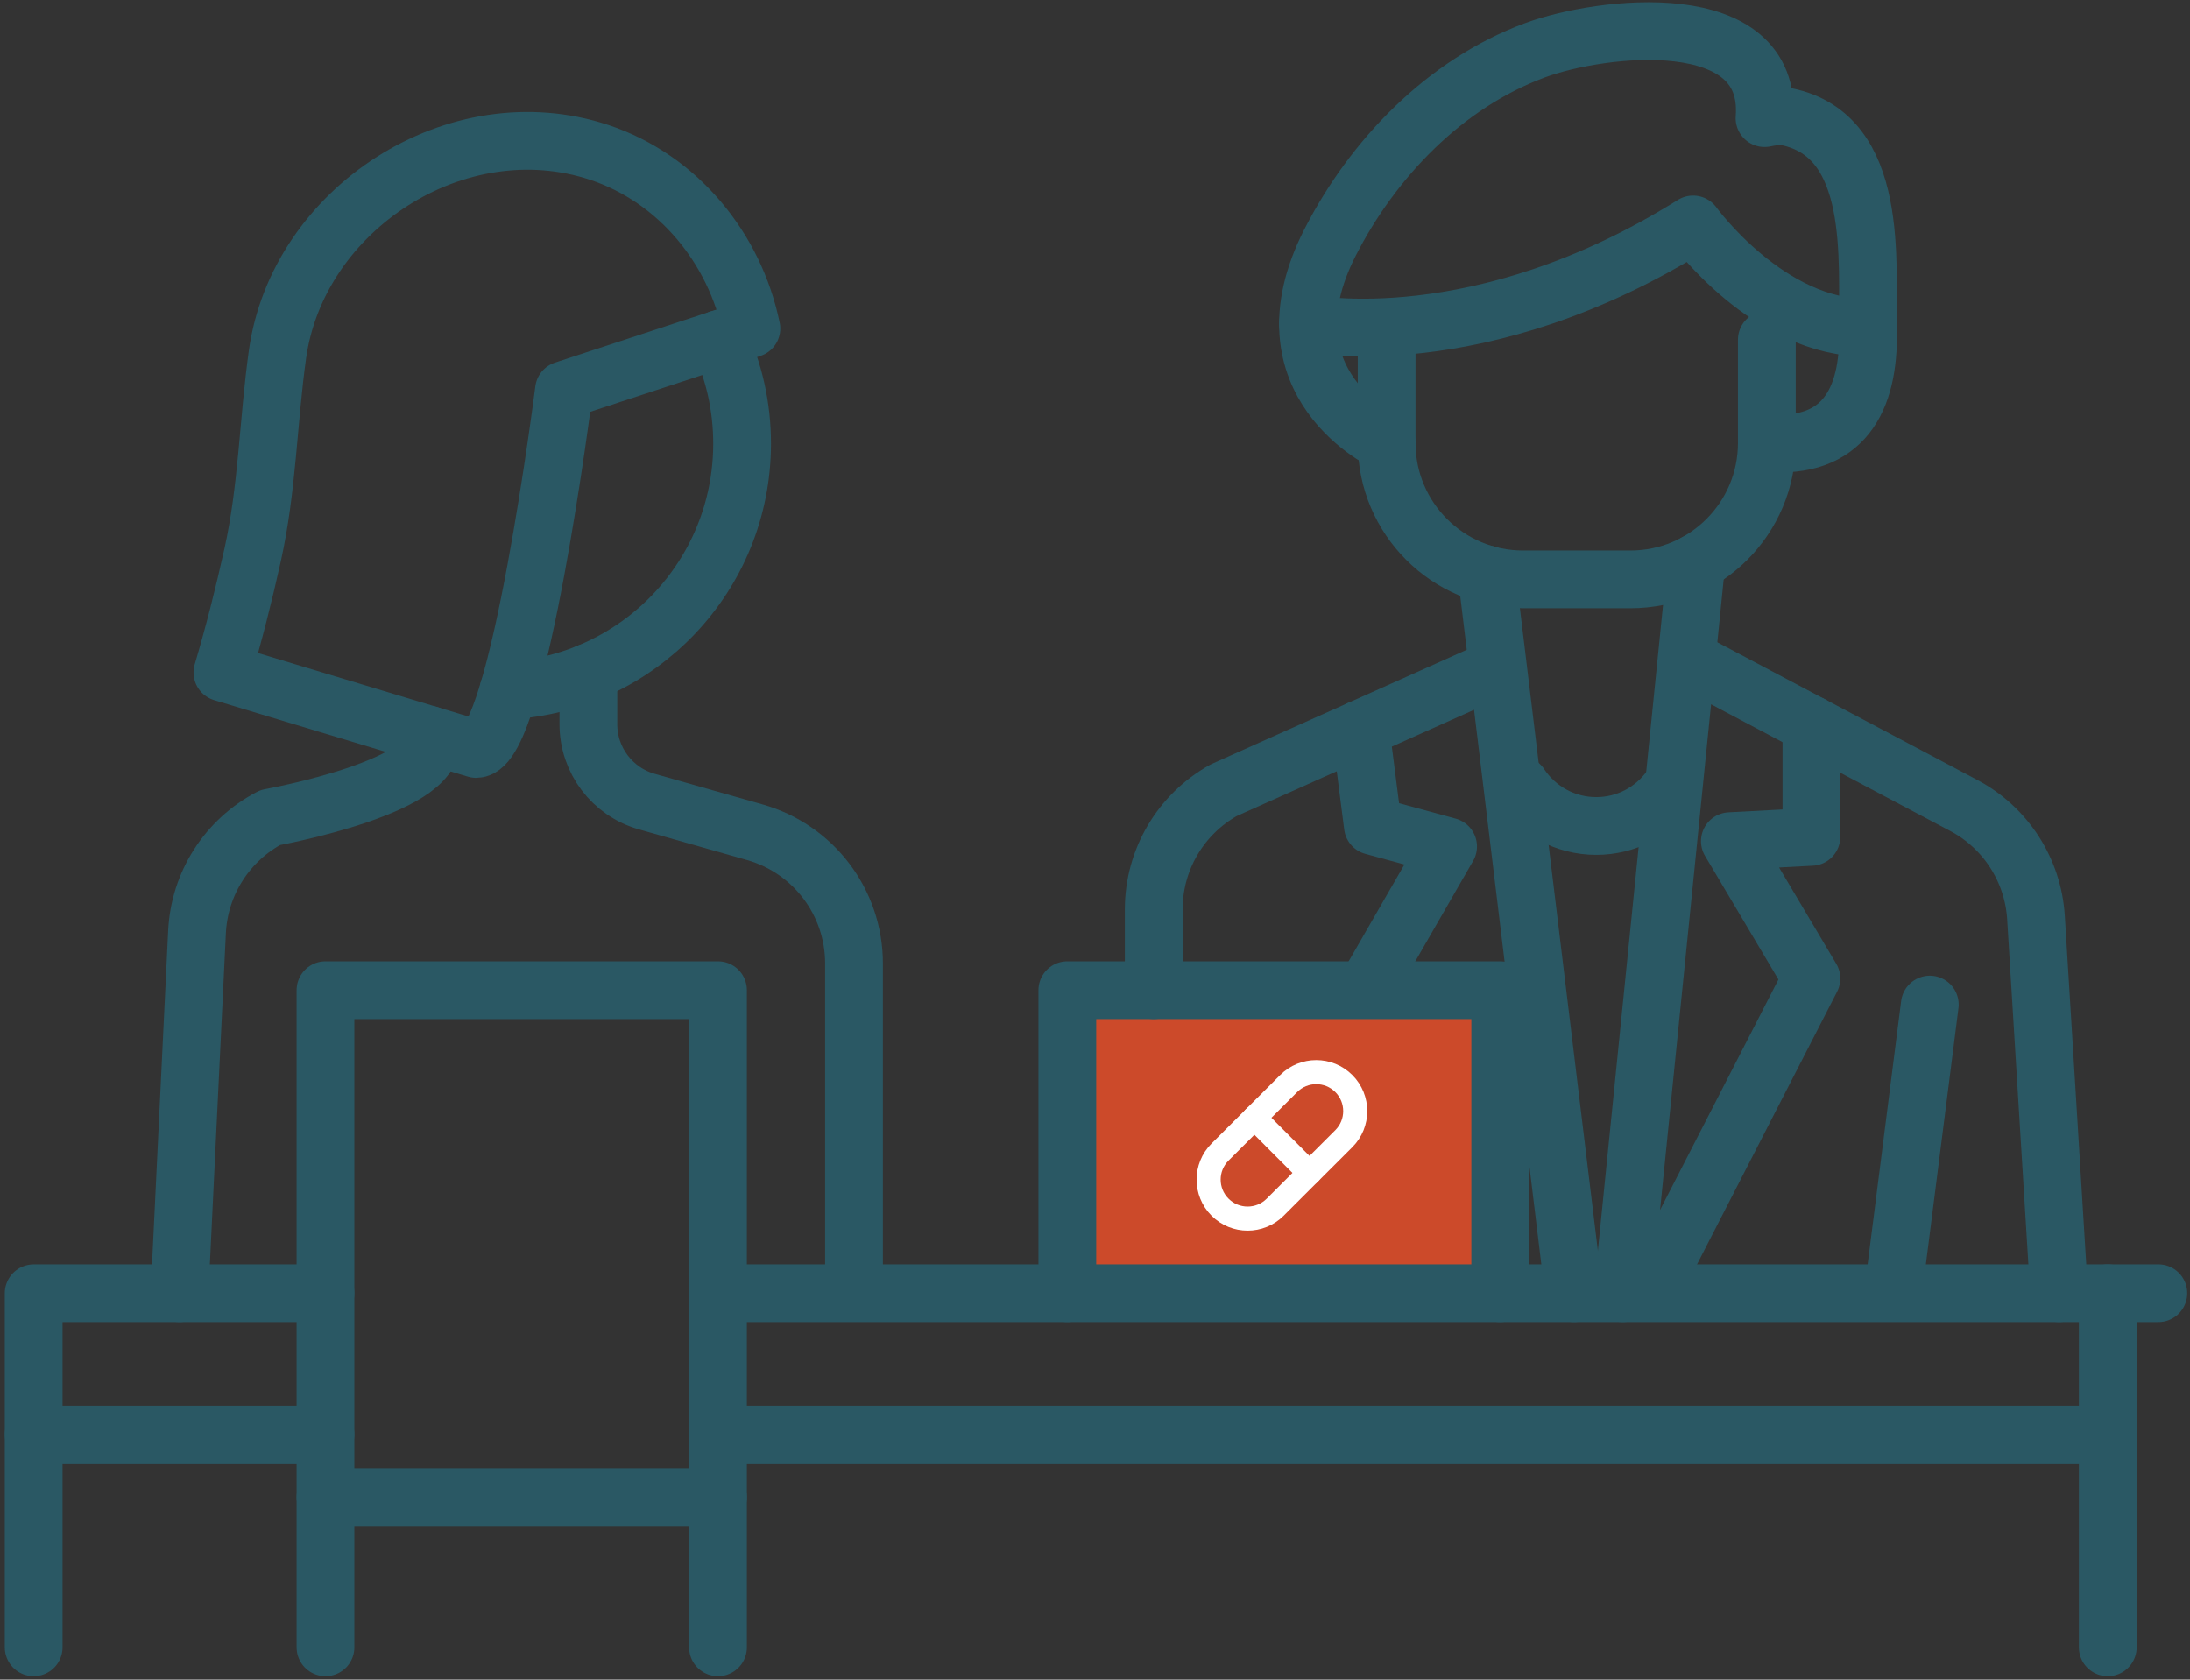 <svg width="455" height="349" viewBox="0 0 455 349" fill="none" xmlns="http://www.w3.org/2000/svg"><rect x="0" y="0" width="455" height="349" fill="#333333" stroke="none"/><g clip-path="url(#clip0_19097_26804)"><path d="M367.083 70.586V92.036C367.083 107.696 354.393 120.386 338.733 120.386H316.443C300.783 120.386 288.093 107.696 288.093 92.036V70.586" stroke="#2A5864" stroke-width="12" stroke-linecap="round" stroke-linejoin="round"/><path d="M288.104 92.036C288.104 92.036 261.264 79.876 276.364 50.326C285.234 32.986 300.124 17.416 318.894 10.456C332.684 5.346 368.384 1.136 366.604 24.546C367.914 24.276 369.774 23.956 371.274 24.266C390.514 28.296 387.844 54.256 388.104 68.826C388.364 83.176 382.954 93.406 367.084 92.036" stroke="#2A5864" stroke-width="12" stroke-linecap="round" stroke-linejoin="round"/><path d="M271.753 67.217C271.753 67.217 307.283 74.477 351.763 46.637C351.763 46.637 367.483 68.367 388.063 68.077" stroke="#2A5864" stroke-width="12" stroke-linecap="round" stroke-linejoin="round"/><path d="M311.693 205.746H221.753V268.706H311.693V205.746Z" fill="#CC4A2A" stroke="#2A5864" stroke-width="12" stroke-linecap="round" stroke-linejoin="round"/><path d="M352.443 116.855L337.123 268.705" stroke="#2A5864" stroke-width="12" stroke-linecap="round" stroke-linejoin="round"/><path d="M352.443 137.938L407.973 167.348C416.703 171.968 422.393 180.798 423.003 190.658L427.803 268.707" stroke="#2A5864" stroke-width="12" stroke-linecap="round" stroke-linejoin="round"/><path d="M311.693 268.707H448.423" stroke="#2A5864" stroke-width="12" stroke-linecap="round" stroke-linejoin="round"/><path d="M437.913 268.707V342.297" stroke="#2A5864" stroke-width="12" stroke-linecap="round" stroke-linejoin="round"/><path d="M376.343 150.594V173.884L359.403 174.784L376.343 203.314L344.783 264.764" stroke="#2A5864" stroke-width="12" stroke-linecap="round" stroke-linejoin="round"/><path d="M400.943 208.734L393.583 266.564" stroke="#2A5864" stroke-width="12" stroke-linecap="round" stroke-linejoin="round"/><path d="M346.933 163.875C343.483 168.575 337.913 171.625 331.643 171.625C325.033 171.625 319.223 168.245 315.823 163.125" stroke="#2A5864" stroke-width="12" stroke-linecap="round" stroke-linejoin="round"/><path d="M308.883 119.355L327.003 268.705" stroke="#2A5864" stroke-width="12" stroke-linecap="round" stroke-linejoin="round"/><path d="M308.883 139.734L254.243 164.194C245.263 169.204 239.703 178.674 239.703 188.954V205.744" stroke="#2A5864" stroke-width="12" stroke-linecap="round" stroke-linejoin="round"/><path d="M282.653 151.477L285.233 171.627L300.863 175.887L285.063 203.317" stroke="#2A5864" stroke-width="12" stroke-linecap="round" stroke-linejoin="round"/><path d="M149.393 70.465C152.463 77.055 154.183 84.405 154.183 92.165C154.183 119.595 132.693 142.005 105.623 143.475" stroke="#2A5864" stroke-width="12" stroke-linecap="round" stroke-linejoin="round"/><path d="M117.173 81.047C117.173 81.047 107.733 155.627 98.933 155.627L46.213 139.727C48.603 131.687 50.663 123.517 52.483 115.327C55.573 101.427 55.693 87.697 57.643 73.677C61.853 43.367 94.933 21.867 124.473 31.657C140.823 37.077 152.653 51.487 156.113 68.257L117.173 81.047Z" stroke="#2A5864" stroke-width="12" stroke-linecap="round" stroke-linejoin="round"/><path d="M67.623 342.296V205.746H149.173V342.296" stroke="#2A5864" stroke-width="12" stroke-linecap="round" stroke-linejoin="round"/><path d="M67.623 311.105H149.173" stroke="#2A5864" stroke-width="12" stroke-linecap="round" stroke-linejoin="round"/><path d="M221.753 268.707H149.173" stroke="#2A5864" stroke-width="12" stroke-linecap="round" stroke-linejoin="round"/><path d="M67.623 268.715H6.993V342.295" stroke="#2A5864" stroke-width="12" stroke-linecap="round" stroke-linejoin="round"/><path d="M149.173 298.094H437.913" stroke="#2A5864" stroke-width="12" stroke-linecap="round" stroke-linejoin="round"/><path d="M6.993 298.094H67.623" stroke="#2A5864" stroke-width="12" stroke-linecap="round" stroke-linejoin="round"/><path d="M89.113 152.664C93.533 163.124 56.133 169.874 56.133 169.874C47.203 174.534 41.423 183.574 40.933 193.634L37.303 268.704" stroke="#2A5864" stroke-width="12" stroke-linecap="round" stroke-linejoin="round"/><path d="M122.243 139.734V150.484C122.243 157.964 127.203 164.524 134.403 166.564L156.823 172.924C169.023 176.384 177.433 187.514 177.433 200.194V266.564" stroke="#2A5864" stroke-width="12" stroke-linecap="round" stroke-linejoin="round"/><path d="M267.744 225.136L253.485 239.374C250.32 242.535 250.316 247.664 253.477 250.829C256.639 253.995 261.767 253.998 264.933 250.837L279.191 236.599C282.356 233.438 282.36 228.309 279.199 225.144C276.038 221.978 270.909 221.975 267.744 225.136Z" stroke="white" stroke-width="5" stroke-miterlimit="10" stroke-linecap="round"/><path d="M260.613 232.246L272.063 243.716" stroke="white" stroke-width="5" stroke-miterlimit="10" stroke-linecap="round"/></g><defs><clipPath id="clip0_19097_26804"><rect width="455" height="349" fill="white"/></clipPath></defs></svg>